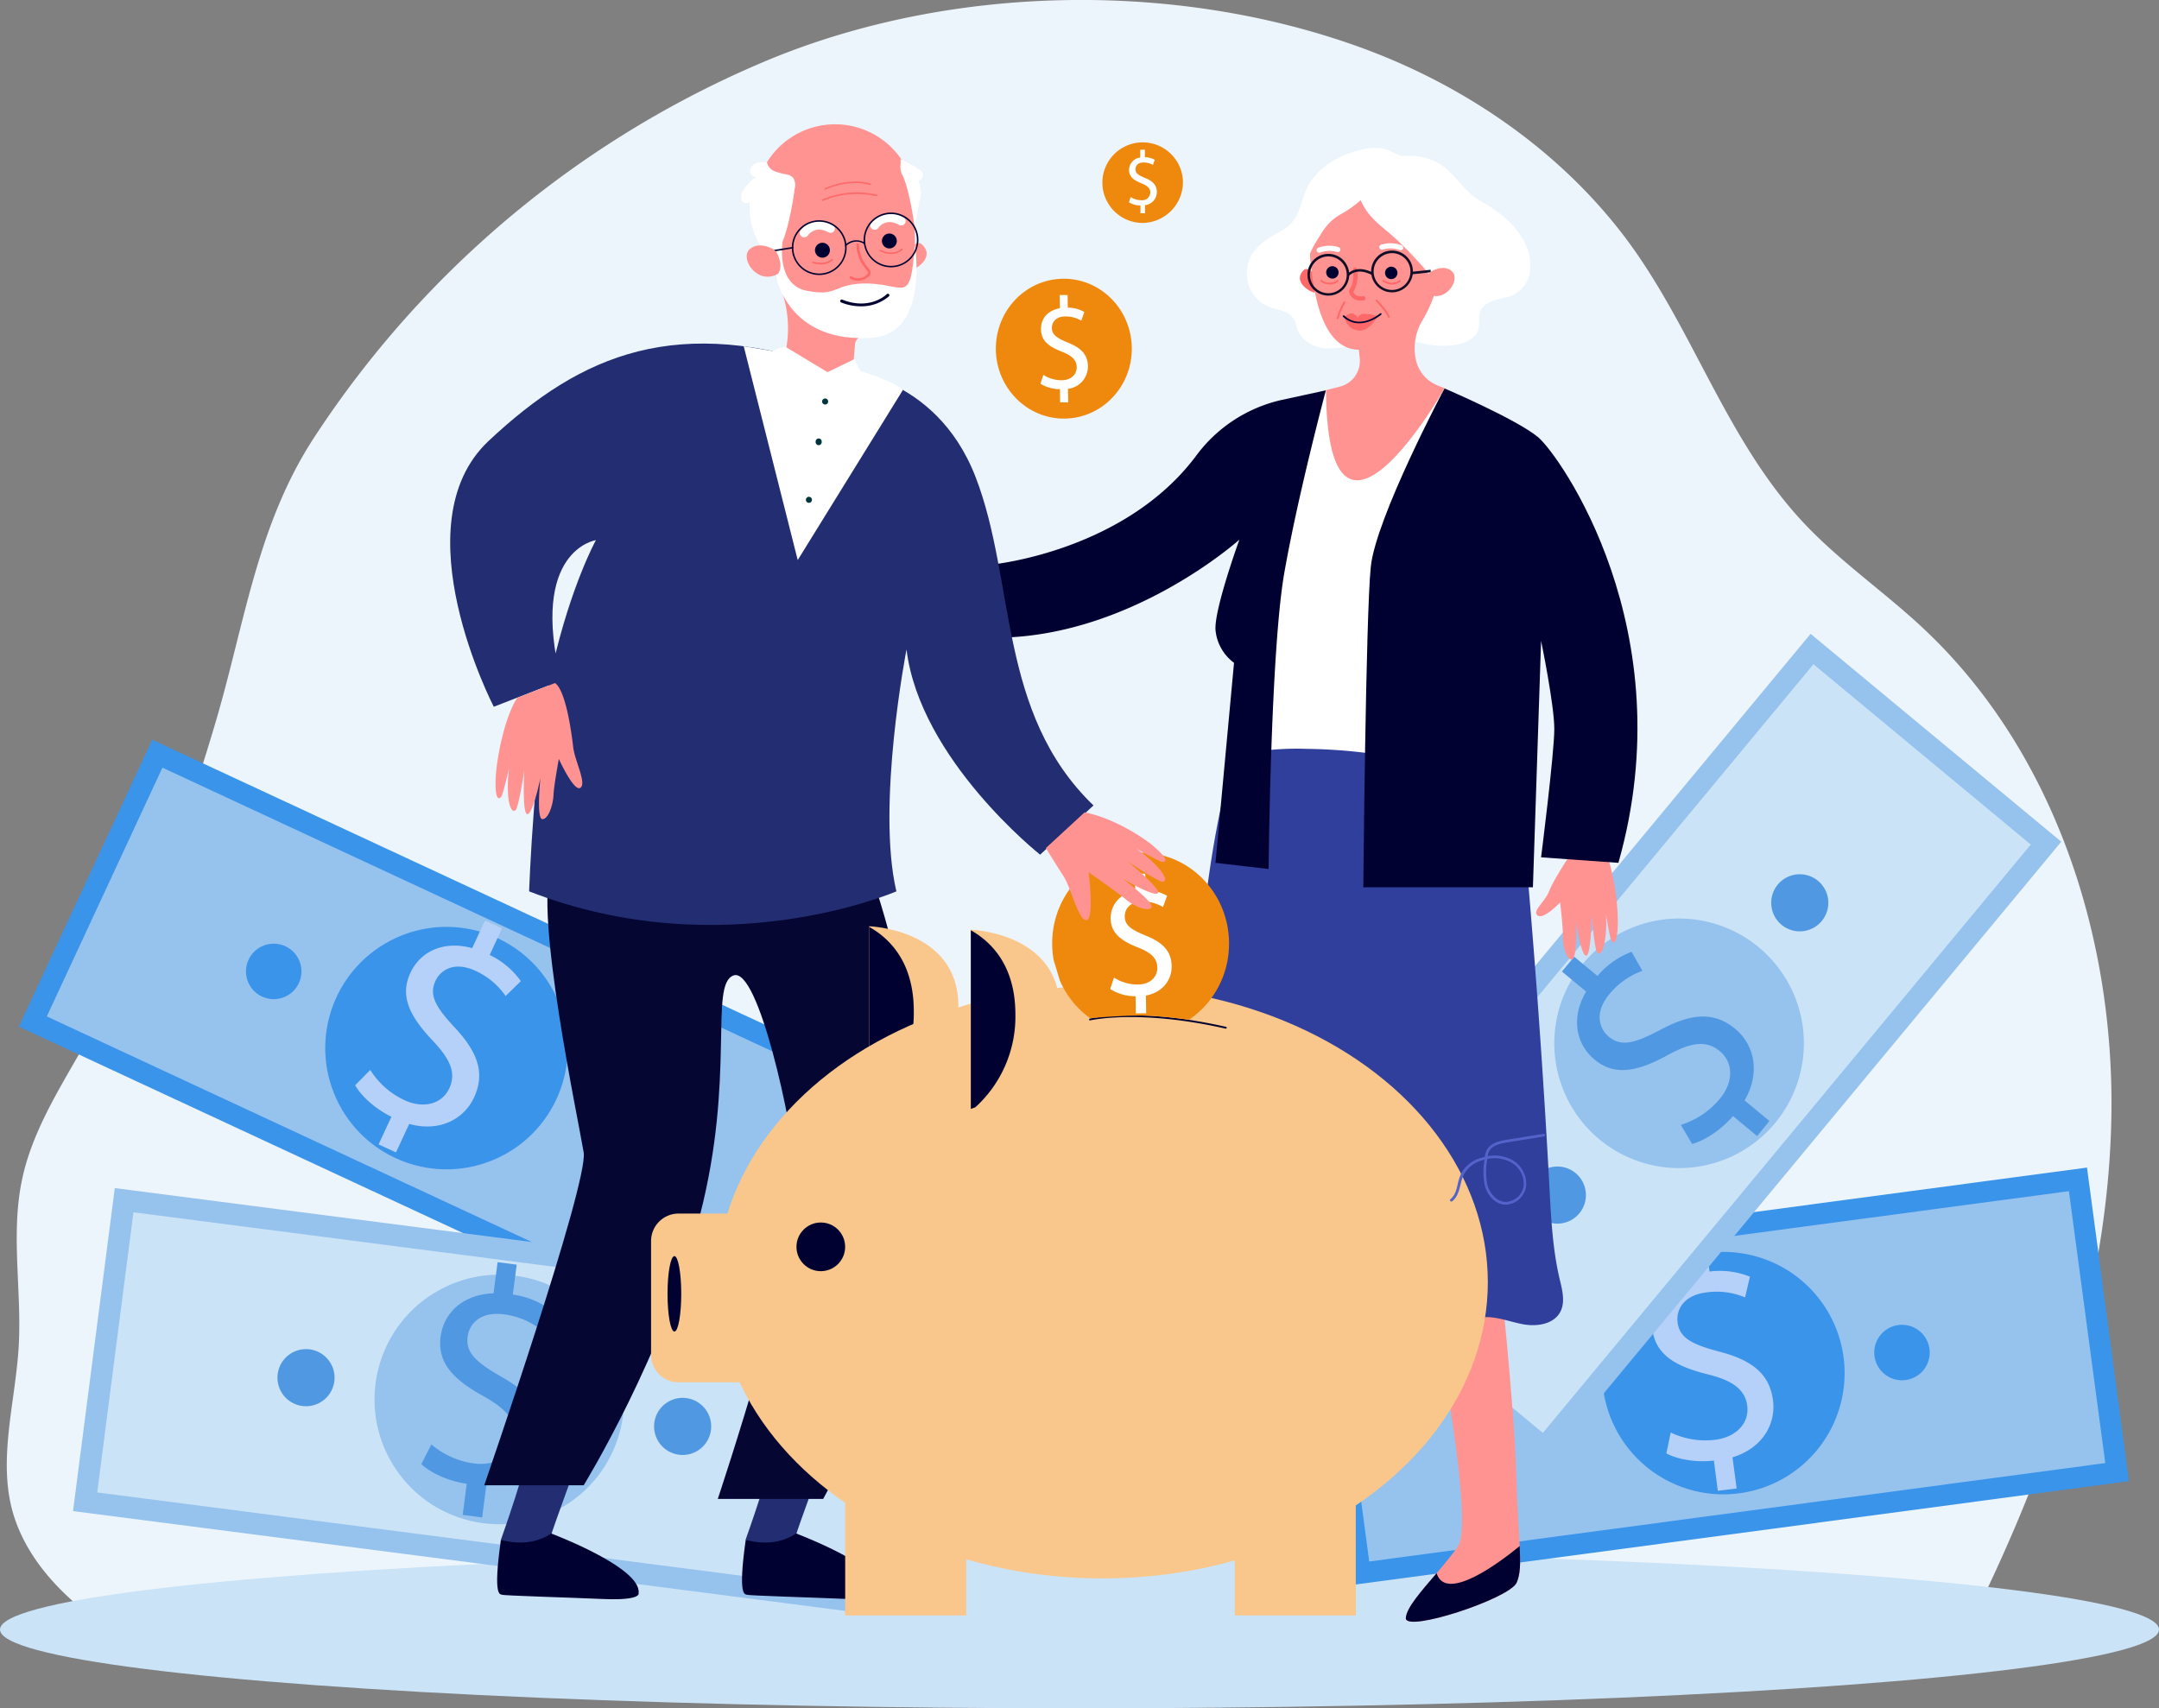<?xml version="1.0" encoding="UTF-8"?> <svg xmlns="http://www.w3.org/2000/svg" xmlns:xlink="http://www.w3.org/1999/xlink" viewBox="0 0 599.61 474.5"><rect x="0" y="0" width="599.61" height="474.5" fill="#808080" stroke="none"/><defs><style>.cls-1{fill:none;}.cls-2{fill:#edf5fc;}.cls-3{fill:#cbe3f6;}.cls-4{fill:#96c2ee;}.cls-5{fill:#3a94ea;}.cls-6{fill:#b5d1fa;}.cls-7{fill:#5099e2;}.cls-8{fill:#fff;}.cls-9{fill:#ff9391;}.cls-10{fill:#010131;}.cls-11{fill:#303e9c;}.cls-12{fill:#ff6868;}.cls-13{fill:#110d27;}.cls-14{fill:#232e72;}.cls-15{fill:#060633;}.cls-16{fill:#00353d;}.cls-17{fill:#f9c78b;}.cls-18{fill:#5363ca;}.cls-19{fill:#ef890d;}.cls-20{clip-path:url(#clip-path);}</style><clipPath id="clip-path"><path class="cls-1" d="M297.67,283.32s14.42-1.67,22.47-1.13c12.7.84,19.93,2.95,19.93,2.95l6.53-52.48-64.73-1.51Z"></path></clipPath></defs><g id="_1.Private_Pay_Using_Personal_Funds" data-name="1.Private Pay / Using Personal Funds"><g id="colors"><path class="cls-2" d="M546.39,452.65c22.39-44.56,39.2-93,40-142.85s-16-101.45-52.47-135.48c-10.65-9.94-22.79-18.28-32.8-28.88-22.36-23.68-31.35-56-51.2-81.33-18.59-23.75-44.79-41.21-73.07-51.3-51-18.2-112.49-17-162.58,3.47A278.64,278.64,0,0,0,87.16,121.65C71.41,145.84,68,173,59.92,200.45,50.63,232,39,262.78,22.76,291.38c-6.65,11.69-14,23.37-16.69,36.54-3.12,15.05,0,30.65-.87,46-.94,16.11-6.27,32.7-1.06,48,5.76,16.86,21.72,28.81,37.3,37.47Z"></path><ellipse class="cls-3" cx="299.81" cy="452.62" rx="299.81" ry="21.88"></ellipse><rect class="cls-4" x="16.51" y="250.24" width="212.07" height="82.04" transform="translate(134.23 -24.52) rotate(24.94)"></rect><path class="cls-5" d="M5.23,285.15l37.05-79.67,197.58,91.88-37,79.67Zm39.88-71.93L13,282.32l187,87,32.13-69.1Z"></path><circle class="cls-5" cx="123.99" cy="291.13" r="33.67" transform="translate(-110.41 78.56) rotate(-24.73)"></circle><path class="cls-6" d="M105.14,317.87l3.57-7.68c-4.37-2.13-8.3-5.62-10.07-8.75l4.19-4.25a22.34,22.34,0,0,0,9.43,8.36c5.39,2.51,10.49,1.09,12.51-3.24s.18-8.15-4.39-13.05c-6.34-6.64-9.5-12.37-6.42-19,2.93-6.31,9.64-9,17.17-6.9l3.57-7.68,4.71,2.19L136,265.26a22.4,22.4,0,0,1,8.65,7.26l-4.23,4.13a20.46,20.46,0,0,0-8.38-7c-5.86-2.72-9.69-.25-11.1,2.8-1.84,3.95,0,7.23,5.4,13,6.34,6.83,8.46,12.62,5.31,19.39-2.79,6-9.59,9.69-18,7.34l-3.68,7.91Z"></path><path class="cls-5" d="M175.91,316.26A7.7,7.7,0,1,0,165.68,320,7.71,7.71,0,0,0,175.91,316.26Z"></path><path class="cls-5" d="M83,273.07a7.7,7.7,0,1,0-10.23,3.73A7.7,7.7,0,0,0,83,273.07Z"></path><rect class="cls-3" x="28.16" y="347.03" width="218.31" height="84.45" transform="translate(51.07 -14.4) rotate(7.37)"></rect><path class="cls-4" d="M20.28,419.72,31.88,330l222.46,28.78-11.6,89.7Zm16.78-83L27,414.54l210.56,27.23L247.62,364Z"></path><circle class="cls-4" cx="138.69" cy="388.69" r="34.66" transform="translate(-170.59 115.45) rotate(-28.9)"></circle><path class="cls-7" d="M128.5,420.78l1.12-8.65c-5-.72-9.89-2.93-12.61-5.46l2.79-5.47a23,23,0,0,0,11.85,5.28c6.08.79,10.64-2.19,11.28-7.07.6-4.71-2.36-8.05-8.36-11.44-8.29-4.55-13.17-9.19-12.21-16.63.92-7.11,6.67-11.85,14.71-12.11l1.12-8.65,5.31.69-1.08,8.3A23,23,0,0,1,153.16,364l-2.87,5.38a20.84,20.84,0,0,0-10.41-4.31c-6.59-.85-9.58,2.77-10,6.19-.58,4.45,2.3,7.09,9.35,11.13,8.35,4.74,12.23,9.76,11.24,17.38-.87,6.77-6.4,12.49-15.41,12.81l-1.15,8.9Z"></path><path class="cls-7" d="M197.45,397.22a7.93,7.93,0,1,0-8.88,6.84A7.92,7.92,0,0,0,197.45,397.22Z"></path><path class="cls-7" d="M92.85,383.69A7.93,7.93,0,1,0,84,390.53,7.93,7.93,0,0,0,92.85,383.69Z"></path><rect class="cls-4" x="371.39" y="341.27" width="212.07" height="82.04" transform="translate(-46.46 66.66) rotate(-7.62)"></rect><path class="cls-5" d="M375.26,440.27l-11.65-87.09,216-28.88,11.65,87.09Zm-5.1-82.08,10.11,75.53,204.42-27.34-10.1-75.53Z"></path><path class="cls-5" d="M512,376.94A33.67,33.67,0,1,0,483,414.78,33.68,33.68,0,0,0,512,376.94Z"></path><path class="cls-6" d="M477.08,414.08,476,405.69c-4.84.56-10-.27-13.21-2L464,397.9a22.42,22.42,0,0,0,12.45,2c5.9-.79,9.43-4.73,8.8-9.47-.61-4.57-4.23-7-10.72-8.63-8.92-2.19-14.67-5.31-15.63-12.54-.93-6.9,3.28-12.79,10.76-15.06l-1.13-8.39,5.16-.69,1.08,8.06A22.39,22.39,0,0,1,486,354.61l-1.35,5.76A20.32,20.32,0,0,0,473.76,359c-6.4.85-8.29,5-7.85,8.32.58,4.33,3.94,6.08,11.57,8.1,9,2.35,13.93,6.09,14.92,13.49.88,6.56-2.87,13.32-11.24,15.88l1.15,8.64Z"></path><path class="cls-5" d="M535.86,374.65a7.7,7.7,0,1,0-6.61,8.66A7.69,7.69,0,0,0,535.86,374.65Z"></path><path class="cls-5" d="M434.31,388.23a7.7,7.7,0,1,0-6.61,8.66A7.7,7.7,0,0,0,434.31,388.23Z"></path><rect class="cls-3" x="356.91" y="249.03" width="218.31" height="84.45" transform="translate(-55.64 464.08) rotate(-50.33)"></rect><path class="cls-4" d="M429.28,406.46l-69.62-57.74L502.85,176.05l69.62,57.74Zm-61.17-58.53L428.49,398,564,234.58,503.64,184.5Z"></path><path class="cls-4" d="M488.45,263.11A34.66,34.66,0,1,0,493,311.92,34.67,34.67,0,0,0,488.45,263.11Z"></path><path class="cls-7" d="M488,315.55,481.3,310c-3.27,3.79-7.77,6.79-11.36,7.74l-3.13-5.29a23,23,0,0,0,10.79-7.2c3.92-4.71,3.84-10.16,0-13.3s-8.06-2.32-14.13.95c-8.28,4.57-14.81,6.22-20.59,1.43-5.51-4.58-6.45-12-2.37-18.91l-6.72-5.56,3.42-4.12,6.45,5.34a23,23,0,0,1,9.48-6.7l3,5.29a21,21,0,0,0-9.2,6.5c-4.24,5.12-2.78,9.58-.13,11.78,3.46,2.87,7.22,1.84,14.41-1.95,8.47-4.53,14.78-5.12,20.7-.22,5.25,4.35,7.13,12.09,2.59,19.86l6.91,5.73Z"></path><path class="cls-7" d="M504.93,244.68a7.93,7.93,0,1,0,1,11.16A7.92,7.92,0,0,0,504.93,244.68Z"></path><path class="cls-7" d="M437.61,325.86a7.93,7.93,0,1,0,1,11.17A7.94,7.94,0,0,0,437.61,325.86Z"></path><path class="cls-8" d="M404.16,95.78c2.77-.44,5.89-1.78,6.5-4.52.32-1.41-.12-2.93.28-4.33.93-3.15,4.7-3.69,7.43-4.36a8.62,8.62,0,0,0,6.49-6.79,13.71,13.71,0,0,0-2.12-9.65c-3.09-5.09-7.12-7.69-12.1-10.65-4.19-2.5-6.28-6.84-10.2-9.52a15.29,15.29,0,0,0-9.33-2.65,6.17,6.17,0,0,1-2.23-.1c-1.92-.61-3.29-1.83-5.43-2.06a17.6,17.6,0,0,0-6.45.69c-6.15,1.68-12.45,5.61-14.65,11.89-1.38,3.93-2,7.8-5.91,10.06-5,2.86-10,5.45-10.15,12a10,10,0,0,0,5.89,9.33c2.37,1,5.33,1.07,6.86,3.12.86,1.14,1,2.64,1.64,3.93,1.24,2.68,4.21,4.22,7.15,4.55a26,26,0,0,0,8.75-1c4.3-1,9.19-3.2,13.4-1.81C394.73,95.51,399.11,96.58,404.16,95.78Z"></path><path class="cls-9" d="M394.52,345.41s15.88,76.39,10.35,84.19-14.23,15.68-14.44,19.83,28.79-5.37,30.78-9.83.4-11-.12-30.14-4.77-58.17-4.77-58.17Z"></path><path class="cls-10" d="M390.43,449.43c.15-2.83,4.22-7.38,8.55-12.46,2.58,8.36,17.87-3.27,23.08-7.54.24,4.95.18,7.85-.85,10.17C419.22,444.06,390.23,453.58,390.43,449.43Z"></path><path class="cls-9" d="M437.33,235.54s-5.74,8.47-7,11.79-4.88,5.62-3.31,6.94,6.27-3.61,6.27-3.61.84,7.15.76,9.39.81,6.26,2.44,6.45,1.24-10.59,1.24-10.59,1.22,9,2.7,9.52,1.6-11.23,1.6-11.23.83,9.7,1.56,10.4,1.66-.2,2.2-3.7a33.87,33.87,0,0,0,.19-7.23s1.09,6.77,1.51,7.54,1.54,1.52,1.79-3.76-1.07-16.77-4.06-22.25Z"></path><path class="cls-8" d="M401.17,107.88a283.49,283.49,0,0,0-32.94.54l-12,26.75-7.8,63v18.33H392s-5.45-57-4.95-58.45S401.17,107.88,401.17,107.88Z"></path><path class="cls-11" d="M430.33,330c.46,8.51.88,17.07,2.85,25.37.72,3,1.61,6.41.09,9.13-1.84,3.3-6.34,4-10.06,3.36s-7.33-2.21-11.1-2c-7.14.41-13.15,7.12-20.25,6.28-4.28-.5-7.82-3.7-12.05-4.51-2.76-.53-5.59,0-8.35.46-6.37,1.09-12.87,2-19.26,1.09s-12.76-3.79-16.58-9c-3.44-4.66-4.5-10.62-5.18-16.37-3.06-25.89-.36-52.07,2.53-78,2.1-18.79,4.32-37.69,9.73-55.81A74.8,74.8,0,0,1,362.83,208a148,148,0,0,1,31.45,3.76c6.5,1.49,23.92,4,27.73,10,2.26,3.53,1.4,11.89,1.76,16q.8,8.84,1.51,17.69,1.43,17.4,2.62,34.81Q429.27,310.09,430.33,330Z"></path><path class="cls-10" d="M401.17,107.88s20.07,8.59,26,13.55,40.63,53.67,22.3,118.23L428,238.13s3.67-28.89,3.67-35.64S428,178,428,178l-2.27,68.45H378.63s.67-75.36,2.07-89S401.17,107.88,401.17,107.88Z"></path><path class="cls-10" d="M368.23,108.42s-7.72,28.89-11.54,50.67-4.36,82.28-4.36,82.28l-14.76-1.71,5.15-55.56a12.75,12.75,0,0,1-5.15-9.21c-.3-5.9,6.64-25,6.64-25s-30.54,27.48-68.43,27.24V156.76s36.67-3.63,56.45-30.21a40.57,40.57,0,0,1,23.89-15.5Z"></path><path class="cls-12" d="M365.08,76.15s-1.84-2.24-3-1.13c-2.95,2.83.86,5.78,3.08,6.28Z"></path><path class="cls-9" d="M391.46,46.49a15.9,15.9,0,0,1,7.3,5.83c4.23,6.23,4.81,12.81,3,18.39-2.14,7.62-3.9,13.65-6.55,18a15.07,15.07,0,0,0-1.92,11.49h0a10,10,0,0,0,6,6.88l1.91.76s-32.46,57.16-32.94.54l3.85-1a7.32,7.32,0,0,0,5.52-7.85l-.25-2.38c-12.5-.2-13.2-23.16-13.9-29.89h0c0-.25-.07-.5-.1-.76C361.91,52.47,375.73,40.29,391.46,46.49Z"></path><path class="cls-8" d="M385.76,64.67a83.92,83.92,0,0,1,7.39,7.22c2.51,2.66,5.1,5.48,6,9,2.93-2.75,4.6-6.57,5.94-10.36a18.55,18.55,0,0,0,1.28-5.42,20.6,20.6,0,0,0-1.71-7.68c-1.16-3.21-2.4-6.54-4.9-8.85a16.57,16.57,0,0,0-5.89-3.24,27.78,27.78,0,0,0-15.55-1,19.94,19.94,0,0,0-12.49,9c-3.43,5.85-3.13,13.08-2.73,19.84.39-2.86,2-5.4,3.57-7.83A16.77,16.77,0,0,1,370.18,61c2.53-2,3.33-1.69,7.74-5.39C379.58,59.63,382.44,61.92,385.76,64.67Z"></path><path class="cls-10" d="M368.35,76a1.72,1.72,0,1,1,2,1.35A1.72,1.72,0,0,1,368.35,76Z"></path><path class="cls-10" d="M384.7,76.15a1.72,1.72,0,1,1,2,1.34A1.72,1.72,0,0,1,384.7,76.15Z"></path><path class="cls-12" d="M373.36,88s1.41-1.14,2.3-.94a2.55,2.55,0,0,1,1.42,1.24,2,2,0,0,1,1.54-1.16,25.41,25.41,0,0,1,4.11.62s-2.55,4.68-5.78,4a4.3,4.3,0,0,1-3.53-3.64Z"></path><path class="cls-10" d="M376.45,89.71c3.7.61,7.13-2.27,7.17-2.31a.23.23,0,0,0,0-.34.24.24,0,0,0-.34,0c-.23.19-5.58,4.66-9.94.59A.24.24,0,0,0,373,88,6.45,6.45,0,0,0,376.45,89.71Z"></path><path class="cls-8" d="M389.19,69.5a.73.73,0,0,0,.46-.4.7.7,0,0,0-.35-.94,8.58,8.58,0,0,0-5.74-.19.7.7,0,0,0-.46.9.72.72,0,0,0,.9.46,7.16,7.16,0,0,1,4.71.13A.73.73,0,0,0,389.19,69.5Z"></path><path class="cls-8" d="M371.76,70a.68.68,0,0,0,.44-.42.71.71,0,0,0-.42-.92,8.49,8.49,0,0,0-5.74.19.72.72,0,0,0,.53,1.33,7.13,7.13,0,0,1,4.71-.18A.66.66,0,0,0,371.76,70Z"></path><path class="cls-12" d="M377.67,83.47a3.06,3.06,0,0,1-3-2.42.57.57,0,0,1,.09-.44A8.94,8.94,0,0,0,375.78,75a.6.6,0,0,1,.49-.7.62.62,0,0,1,.7.49,10.16,10.16,0,0,1-1.1,6.3c.17.46.77,1.47,2.68,1.17a.6.6,0,1,1,.18,1.19A5.71,5.71,0,0,1,377.67,83.47Z"></path><path class="cls-13" d="M380.81,75.69a5.8,5.8,0,1,1,6.09,5.5A5.8,5.8,0,0,1,380.81,75.69Zm.69,0a5.11,5.11,0,1,0,4.84-5.37A5.12,5.12,0,0,0,381.5,75.66Z"></path><path class="cls-13" d="M363.12,76.6a5.8,5.8,0,1,1,6.09,5.5A5.8,5.8,0,0,1,363.12,76.6Zm.69,0a5.11,5.11,0,1,0,4.84-5.37A5.12,5.12,0,0,0,363.81,76.57Z"></path><path class="cls-13" d="M381,76.38l.33-.62c-4.75-2.51-7.2.41-7.23.44l.54.44C374.74,76.54,376.79,74.14,381,76.38Z"></path><rect class="cls-13" x="392.03" y="75.18" width="5.33" height="0.7" transform="translate(-5.88 43.45) rotate(-6.25)"></rect><path class="cls-9" d="M396.32,76.83a3,3,0,0,1,1.39-1.55c1.3-.68,3.63-1.53,5.44,0,2.66,2.16-1.53,9-6.65,6.37C396.5,81.6,395,80.37,396.32,76.83Z"></path><path class="cls-12" d="M386.53,79a4.38,4.38,0,0,1-2.47-.81.27.27,0,0,1,0-.37.26.26,0,0,1,.36,0,3.55,3.55,0,0,0,4.25,0,.25.25,0,0,1,.35.06.25.25,0,0,1-.06.36A4,4,0,0,1,386.53,79Z"></path><path class="cls-12" d="M369.24,79a4.35,4.35,0,0,1-2.47-.81.27.27,0,0,1,0-.37.25.25,0,0,1,.36,0,3.54,3.54,0,0,0,4.24,0,.27.27,0,0,1,.36.06.26.26,0,0,1-.06.36A4,4,0,0,1,369.24,79Z"></path><path class="cls-12" d="M385.68,88.25a.26.26,0,0,1-.25-.2c-.34-1.31-3.27-4.37-3.3-4.4a.26.26,0,0,1,.37-.36c.13.13,3.05,3.19,3.43,4.63a.27.27,0,0,1-.19.32Z"></path><path class="cls-12" d="M371.48,88.65h-.05a.25.25,0,0,1-.2-.3,21,21,0,0,1,1.91-4.47.25.25,0,0,1,.35-.1.26.26,0,0,1,.1.35,21.14,21.14,0,0,0-1.85,4.32A.28.28,0,0,1,371.48,88.65Z"></path><path class="cls-14" d="M229.3,403.43s-8.35,22.62-8.19,22.92-1.51,2.89-1.51,2.89l-6.53,1.16-6-2.73s8.06-22.46,7.44-25.49S229.3,403.43,229.3,403.43Z"></path><path class="cls-10" d="M207.11,427.67s7.53,2.63,14-1.73c0,0,25.05,9.39,24.28,16.53,0,0,1.07,2.13-9.78,1.67s-27.73-.94-28.18-1.19S204.82,443.84,207.11,427.67Z"></path><path class="cls-14" d="M161.3,403.43s-8.35,22.62-8.19,22.92-1.51,2.89-1.51,2.89l-6.53,1.16-5.95-2.73s8-22.46,7.43-25.49S161.3,403.43,161.3,403.43Z"></path><path class="cls-10" d="M139.12,427.67s7.52,2.63,13.95-1.73c0,0,25.05,9.39,24.29,16.53,0,0,1.06,2.13-9.79,1.67s-27.72-.94-28.17-1.19S136.82,443.84,139.12,427.67Z"></path><path class="cls-15" d="M243,246s17.62,51.15,11.93,92.33-26.31,78-26.31,78H199.35s23.74-71.11,22.17-88-10.94-59.88-17.8-57.39.63,28.07-9.36,66.75-32.26,74.86-32.26,74.86H134.48s29-83.89,27.62-92.47-13.9-67.23-8.91-79.08S243,246,243,246Z"></path><path class="cls-14" d="M232.57,102.54s27.14.94,38.37,29.94S277,198,303.69,223.72l-14.82,13.67s-33.37-26.4-37.11-57c0,0-8.43,43.33-2.81,67.19,0,0-48.19,21-102,0,0,0,1.41-40.24,6.55-62.7s12-34.85,12-34.85-18.59,2.73-9.65,39l-18.71,7.28s-26.25-50.52-1.46-73.82C161.61,98.17,188.13,87.1,232.57,102.54Z"></path><path class="cls-8" d="M206.55,96.17l15,59.39,29.22-47.26S245.55,102.28,206.55,96.17Z"></path><path class="cls-9" d="M252.65,69.26s2-2.62,3.32-1.43c3.47,3-.38,6.46-2.85,7.13Z"></path><path class="cls-9" d="M254.07,59h0c0-.29,0-.57.07-.86a22.25,22.25,0,1,0-43,6.55c1.75,5.32,3.3,9.87,5,13.68A31.76,31.76,0,0,1,218,98.49l-.3,1.31c13.22,8.07,19.07,4,19.07,4l.69-8.17a2.46,2.46,0,0,1,2.46-2.25h0C256.89,93.3,253.62,66.66,254.07,59Z"></path><path class="cls-10" d="M230.48,69.57a2.07,2.07,0,1,0-2.19,2A2.08,2.08,0,0,0,230.48,69.57Z"></path><path class="cls-10" d="M249.07,67a2.07,2.07,0,1,0-2.19,2A2.08,2.08,0,0,0,249.07,67Z"></path><path class="cls-8" d="M223.26,65.91a1.18,1.18,0,0,1-.61-.21,1.21,1.21,0,0,1-.32-1.68c1.14-1.67,4.48-4.14,9-1.56a1.22,1.22,0,0,1-1.21,2.11c-3.69-2.13-5.67.7-5.75.82A1.22,1.22,0,0,1,223.26,65.91Z"></path><path class="cls-8" d="M242.83,63.82a1.18,1.18,0,0,1-.61-.21,1.23,1.23,0,0,1-.32-1.69c1.14-1.67,4.48-4.14,9-1.55a1.19,1.19,0,0,1,.45,1.65,1.22,1.22,0,0,1-1.66.45c-3.68-2.12-5.67.7-5.75.82A1.21,1.21,0,0,1,242.83,63.82Z"></path><path class="cls-12" d="M239.86,77.68a4.1,4.1,0,0,1-3.76-.33.36.36,0,0,1,.41-.59,3.37,3.37,0,0,0,4.06-.34c.34-.27.52-.5.54-.67s-.26-.58-.64-1A10.63,10.63,0,0,1,237.85,68a.36.36,0,0,1,.72,0A9.8,9.8,0,0,0,241,74.24c.47.58.85,1,.79,1.58A1.76,1.76,0,0,1,241,77,4.37,4.37,0,0,1,239.86,77.68Z"></path><path class="cls-8" d="M217.33,67.17S215.47,79.05,224,80.75s7.53-1.72,15.53-2c11.84-.39,13.23,6.93,14.55-10.83,0,0,4,24.51-11.51,25.84s-23.93-6.44-26.77-15.88S213,67.1,213,67.1Z"></path><path class="cls-12" d="M227.93,73.44a7.68,7.68,0,0,1-2.21-.35.22.22,0,0,1-.14-.26.2.2,0,0,1,.26-.14c3.38,1,5.09-.67,5.16-.74a.21.21,0,0,1,.29,0,.21.21,0,0,1,0,.3A4.78,4.78,0,0,1,227.93,73.44Z"></path><path class="cls-12" d="M247.49,70.56a7,7,0,0,1-3.18-.84.22.22,0,0,1-.07-.29.21.21,0,0,1,.29-.07s3.28,1.91,5.84-.27a.21.21,0,0,1,.3,0,.21.21,0,0,1,0,.29A4.74,4.74,0,0,1,247.49,70.56Z"></path><path class="cls-9" d="M154.09,189.74s3.08.69,5.11,17.84c.44,3.76,3.76,9.93,2,11.23s-6-8-6-8-1.4,7.58-1.48,10-1.3,6.64-3.06,6.72-.58-11.4-.58-11.4-1.94,9.57-3.54,10-.93-12.12-.93-12.12-1.57,10.31-2.4,11-1.76-.33-2.09-4.11a36.48,36.48,0,0,1,.3-7.74s-1.64,7.16-2.14,8-1.75,1.52-1.65-4.14,2.38-17.53,6-23.18Z"></path><polygon class="cls-8" points="214.55 97.5 217.87 96.17 229.82 103.37 237.24 99.77 238.99 103.09 235.54 112.36 230.03 105.14 221.51 111.74 214.55 97.5"></polygon><path class="cls-8" d="M220.71,52.41a3.75,3.75,0,0,0-.48-3.09,3.25,3.25,0,0,0-1.6-.83,22.45,22.45,0,0,1-3.34-.87A3.47,3.47,0,0,1,213,45.09a7.26,7.26,0,0,0-2.75.17,2.67,2.67,0,0,0-1.91,2,1.63,1.63,0,0,0,1.69,1.85,11.78,11.78,0,0,0-3.56,3.74,3.12,3.12,0,0,0-.5,2.8c.4.9,2,1.12,2.29.19a20.67,20.67,0,0,0,3.94,14,2.7,2.7,0,0,0,.79.79C217.89,73.5,220.4,54.51,220.71,52.41Z"></path><path class="cls-8" d="M254,62.91s-1.4-10.46-3.42-14.37a4.88,4.88,0,0,1-.51-2.63,6.24,6.24,0,0,0,0-1.68s6.73,2.94,6.33,4.45-1.36,1.5-1.36,1.5a12.15,12.15,0,0,1,.76,3.39C255.66,54.59,254,62.91,254,62.91Z"></path><path class="cls-12" d="M228.46,55.8a.21.21,0,0,1-.19-.12.22.22,0,0,1,.11-.28,24.41,24.41,0,0,1,15.11-1.31.21.21,0,1,1-.12.4,24,24,0,0,0-14.82,1.3Z"></path><path class="cls-12" d="M229.19,52.7a.22.22,0,0,1-.19-.12.21.21,0,0,1,.1-.28c.06,0,6.3-3.12,12.65-1.32a.2.2,0,0,1,.14.26.19.19,0,0,1-.25.14c-6.2-1.76-12.29,1.26-12.36,1.29Z"></path><path class="cls-10" d="M239.08,85.08A14.75,14.75,0,0,1,233.6,84a.42.42,0,0,1,.31-.78c7.61,3.06,12.19-1.32,12.38-1.51a.42.42,0,0,1,.59,0,.4.4,0,0,1,0,.59A11.77,11.77,0,0,1,239.08,85.08Z"></path><path class="cls-10" d="M227.53,76.39a7.61,7.61,0,1,1,7.6-7.61A7.62,7.62,0,0,1,227.53,76.39Zm0-14.8a7.19,7.19,0,1,0,7.18,7.19A7.2,7.2,0,0,0,227.53,61.59Z"></path><path class="cls-10" d="M247.47,74.25a7.61,7.61,0,1,1,7.6-7.61A7.61,7.61,0,0,1,247.47,74.25Zm0-14.79a7.19,7.19,0,1,0,7.18,7.18A7.19,7.19,0,0,0,247.47,59.46Z"></path><path class="cls-10" d="M234.9,68.4a.24.24,0,0,1-.16-.07.21.21,0,0,1,0-.3,4.32,4.32,0,0,1,5.44-.6.21.21,0,0,1,0,.29.22.22,0,0,1-.3,0c-.09-.07-2.27-1.66-4.91.59A.21.21,0,0,1,234.9,68.4Z"></path><path class="cls-10" d="M213.9,70a.21.21,0,0,1,0-.42l6.23-1a.22.22,0,0,1,.24.18.21.21,0,0,1-.18.24l-6.23,1Z"></path><path class="cls-9" d="M216,70.69A3.33,3.33,0,0,0,214.35,69c-1.49-.71-4.16-1.54-6.13.21-2.89,2.57,2.18,10.12,7.81,6.85C216,76.08,217.67,74.62,216,70.69Z"></path><path class="cls-16" d="M230,111.53a.84.84,0,1,0-.84.83A.84.84,0,0,0,230,111.53Z"></path><path class="cls-16" d="M228.2,122.72a.84.84,0,1,0-1.67,0,.84.84,0,1,0,1.67,0Z"></path><path class="cls-16" d="M225.5,138.83a.84.84,0,1,0-.84.84A.84.84,0,0,0,225.5,138.83Z"></path><path class="cls-17" d="M241.39,257.28v49.91s24.77-6.48,24.77-27.81S241.39,257.28,241.39,257.28Z"></path><path class="cls-10" d="M242.66,306.64a34,34,0,0,0,11.12-25.79c0-13.11-6.2-19.9-12.39-23.41V307S241.87,306.9,242.66,306.64Z"></path><ellipse class="cls-17" cx="306.16" cy="356.13" rx="107.05" ry="82.29"></ellipse><path class="cls-17" d="M188.44,337.08H206a0,0,0,0,1,0,0v46.86a0,0,0,0,1,0,0H188.44a7.62,7.62,0,0,1-7.62-7.62V344.71A7.63,7.63,0,0,1,188.44,337.08Z"></path><path class="cls-10" d="M189.2,359.37c0-5.79-.85-10.48-1.9-10.48s-1.91,4.69-1.91,10.48.85,10.48,1.91,10.48S189.2,365.16,189.2,359.37Z"></path><circle class="cls-10" cx="227.96" cy="346.32" r="6.76"></circle><path class="cls-17" d="M269.59,258.22v49.91s24.76-6.48,24.76-27.81S269.59,258.22,269.59,258.22Z"></path><path class="cls-10" d="M270.85,307.58A34,34,0,0,0,282,281.79c0-13.11-6.19-19.9-12.38-23.41V308S270.06,307.85,270.85,307.58Z"></path><path class="cls-10" d="M340.45,285.71h-.06c-24.05-5.45-37.47-2.32-37.6-2.29a.25.25,0,0,1-.12-.49c.14,0,13.67-3.19,37.83,2.29a.25.25,0,0,1-.05.49Z"></path><rect class="cls-17" x="234.73" y="415.09" width="33.62" height="33.62"></rect><rect class="cls-17" x="342.92" y="415.09" width="33.62" height="33.62"></rect><path class="cls-18" d="M418.28,334.61a4.19,4.19,0,0,1-.5,0c-2.83-.31-4.76-2.87-5.41-5.27a18.59,18.59,0,0,1-.06-7.24l-.57.16a8.54,8.54,0,0,0-5.11,3.79,13.48,13.48,0,0,0-1,3c-.43,1.71-.88,3.47-2.31,4.6a.37.37,0,0,1-.53-.06.38.38,0,0,1,.06-.53c1.23-1,1.63-2.54,2-4.2a14.52,14.52,0,0,1,1.06-3.14,9,9,0,0,1,5.56-4.15c.3-.1.6-.17.9-.24a5.9,5.9,0,0,1,.47-1.76c1-2,3.27-2.58,5.62-3l10.2-1.64a.39.39,0,0,1,.44.31.38.38,0,0,1-.32.43l-10.2,1.64c-2.15.35-4.25.9-5.06,2.55a4.52,4.52,0,0,0-.36,1.27,10.48,10.48,0,0,1,6.7,1,7.61,7.61,0,0,1,4,7.25A6,6,0,0,1,418.28,334.61Zm-5.19-12.71a18.66,18.66,0,0,0,0,7.22c.57,2.07,2.3,4.44,4.77,4.71a5.16,5.16,0,0,0,5.3-4.54,6.84,6.84,0,0,0-3.63-6.5A9.77,9.77,0,0,0,413.09,321.9Z"></path><path class="cls-19" d="M328.53,50.26a11.19,11.19,0,1,0-11,11.66A11.35,11.35,0,0,0,328.53,50.26Z"></path><path class="cls-8" d="M316.74,59.25l0-2.17a6.08,6.08,0,0,1-3.21-.9l.48-1.45a5.47,5.47,0,0,0,3,.88,2.22,2.22,0,0,0,2.46-2.14c0-1.18-.84-1.9-2.4-2.53-2.14-.83-3.47-1.8-3.5-3.67a3.49,3.49,0,0,1,3.11-3.51l0-2.17,1.29,0,0,2.09a5.47,5.47,0,0,1,2.73.71l-.5,1.43a5,5,0,0,0-2.65-.69c-1.61,0-2.2,1-2.19,1.88,0,1.12.8,1.66,2.63,2.41,2.17.87,3.27,2,3.3,3.89A3.71,3.71,0,0,1,318,57l0,2.24Z"></path><path class="cls-19" d="M314.33,96.57c-.15-10.72-8.73-19.3-19.16-19.15s-18.75,9-18.6,19.69,8.73,19.31,19.16,19.16S314.49,107.3,314.33,96.57Z"></path><path class="cls-8" d="M294.43,111.76l-.05-3.67a10.08,10.08,0,0,1-5.42-1.52l.81-2.45a9.16,9.16,0,0,0,5.11,1.49c2.5,0,4.18-1.55,4.15-3.62s-1.43-3.21-4-4.26c-3.63-1.4-5.87-3-5.92-6.2s2-5.33,5.25-5.92l-.05-3.67,2.19,0,.05,3.52a9.08,9.08,0,0,1,4.6,1.21l-.85,2.41a8.27,8.27,0,0,0-4.46-1.18c-2.72,0-3.72,1.73-3.7,3.18,0,1.89,1.35,2.82,4.44,4.08,3.66,1.47,5.52,3.33,5.56,6.57A6.24,6.24,0,0,1,296.6,108l.06,3.78Z"></path><g class="cls-20"><path class="cls-19" d="M341.34,261.72c-.2-14-11.36-25.11-24.93-24.91s-24.4,11.66-24.2,25.61,11.36,25.11,24.92,24.92S341.54,275.68,341.34,261.72Z"></path><path class="cls-8" d="M315.45,281.48l-.07-4.77a13.07,13.07,0,0,1-7.05-2l1.05-3.18a12,12,0,0,0,6.64,1.93c3.27,0,5.44-2,5.4-4.7s-1.85-4.18-5.27-5.55c-4.71-1.82-7.63-4-7.69-8.07,0-3.92,2.61-6.93,6.83-7.7l-.07-4.77,2.85,0,.06,4.58a12,12,0,0,1,6,1.57L323,251.93a10.92,10.92,0,0,0-5.81-1.52c-3.53.05-4.83,2.24-4.81,4.13,0,2.46,1.75,3.66,5.77,5.31,4.76,1.91,7.19,4.33,7.25,8.54.05,3.73-2.43,7.26-7.15,8.13l.07,4.92Z"></path></g><path class="cls-9" d="M290.48,235.55s.67,1.25,5,8c2,3.19,4.16,12.46,6.32,12s.54-13.28.54-13.28,8.57,6,10.4,7.59,5.79,3.51,7,2.27-8-8.11-8-8.11,8.38,5,9.78,4.11-8.34-8.85-8.34-8.85,8.68,5.78,9.76,5.64.94-1.52-1.64-4.32a36.1,36.1,0,0,0-5.92-5s6.4,3.61,7.32,3.77,2.3-.28-1.95-4-12.95-8.57-19.54-9.72Z"></path></g></g></svg> 